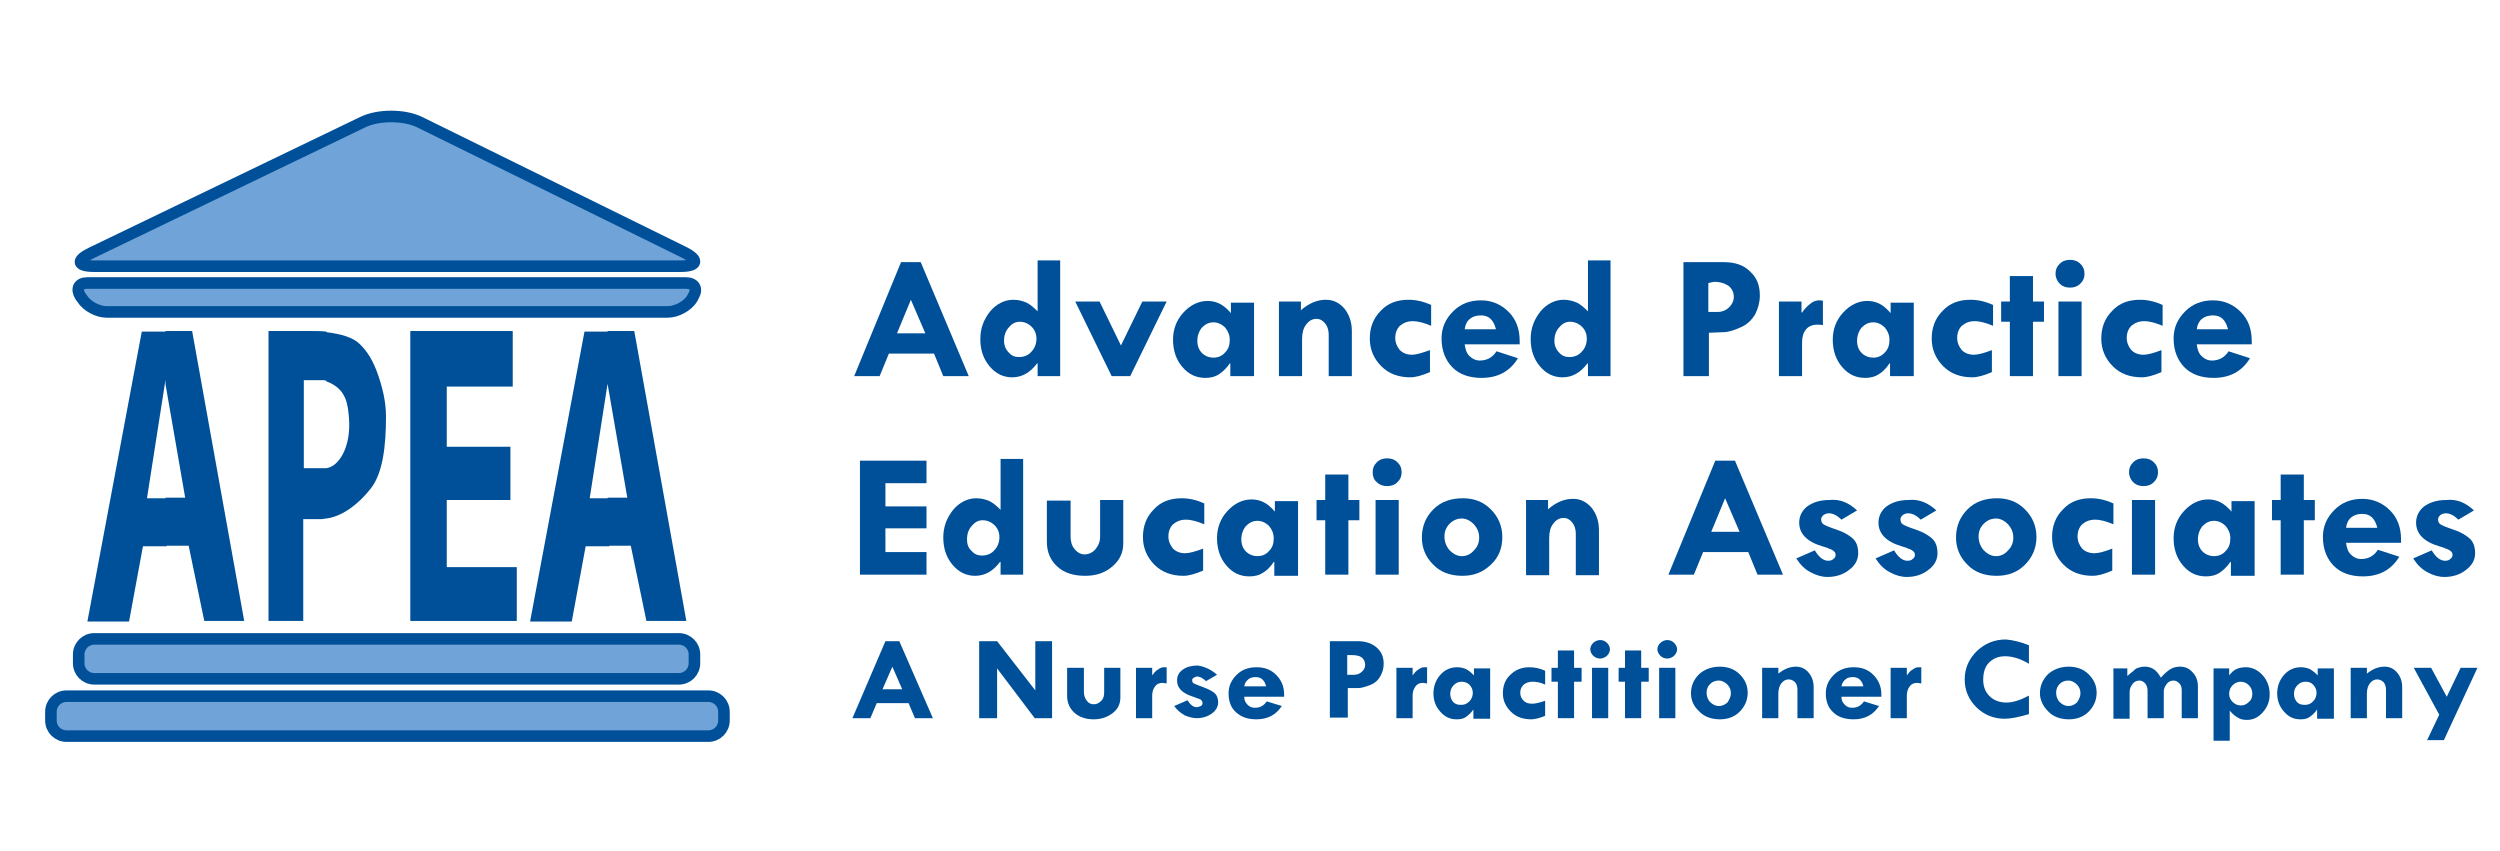<?xml version="1.0" encoding="utf-8"?>
<!-- Generator: Adobe Illustrator 22.0.1, SVG Export Plug-In . SVG Version: 6.00 Build 0)  -->
<svg version="1.1" id="Layer_1" xmlns="http://www.w3.org/2000/svg" xmlns:xlink="http://www.w3.org/1999/xlink" x="0px" y="0px"
	 viewBox="0 0 432 147" style="enable-background:new 0 0 432 147;" xml:space="preserve">
<style type="text/css">
	.st0{fill:#005099;}
	.st1{clip-path:url(#SVGID_2_);fill:#005099;}
	.st2{clip-path:url(#SVGID_2_);fill:#70A4D8;stroke:#005099;stroke-width:2;stroke-linejoin:round;}
	.st3{clip-path:url(#SVGID_2_);fill:#7D92C6;}
</style>
<g>
	<polygon class="st0" points="89.3,107.3 70.9,107.3 70.9,57.2 88.6,57.2 88.6,66.8 77.2,66.8 77.2,77.2 88.2,77.2 88.2,86.4 
		77.2,86.4 77.2,98 89.3,98 	"/>
	<g>
		<defs>
			<rect id="SVGID_1_" x="-4.9" y="8.5" width="481.2" height="131.5"/>
		</defs>
		<clipPath id="SVGID_2_">
			<use xlink:href="#SVGID_1_"  style="overflow:visible;"/>
		</clipPath>
		<path class="st1" d="M56.4,57.4c2.5,0.3,4.6,0.9,5.7,2c1.4,1.3,2.4,3,3.2,5.3c0.8,2.3,1.4,4.7,1.4,7.3c0,4.9-0.5,9.8-2.7,12.5
			c-1.8,2.3-4.6,4.7-7.6,5.1v-8.7c2.2-0.3,4.3-3.7,3.9-8.7c-0.2-2.1-0.3-5-3.9-6.3V57.4z M52.5,107.3h-6.1V57.2h7.4
			c0.9,0,1.8,0,2.6,0.1v8.5c-0.1,0-0.3-0.1-0.4-0.1h-3.5v15.2h3.4c0.2,0,0.4,0,0.5,0v8.7c-0.3,0-0.5,0.1-0.8,0.1h-3.2V107.3z"/>
		<path class="st1" d="M28.7,57.2h4.5l9,50.1h-6.9l-2.7-13h-4v-8.3h3.4l-3.4-19.6V57.2z M24.7,94.4l-2.4,13h-7.2l9.4-50.1h4.2v9.2
			l-0.1-0.9l-3.2,20.5h3.4v8.3H24.7z"/>
		<path class="st1" d="M105.1,57.2h4.5l9,50.1h-6.9l-2.7-13h-4v-8.3h3.4l-3.4-19.6V57.2z M101.2,94.4l-2.4,13h-7.2l9.4-50.1h4.2v9.2
			l-0.1-0.9l-3.2,20.5h3.4v8.3H101.2z"/>
		<path class="st2" d="M15.8,43.7C13.1,45,13.3,46,16.3,46h101.3c3,0,3.2-1.1,0.6-2.4L72.5,21.1c-2.7-1.3-7.1-1.3-9.8,0L15.8,43.7z"
			/>
		<path class="st2" d="M13.9,51.2c-0.8-1.3-0.3-2.3,1.2-2.3h103.4c1.5,0,2.1,1,1.3,2.3l-0.2,0.4c-0.8,1.3-2.7,2.3-4.2,2.3h-97
			c-1.5,0-3.4-1-4.2-2.3L13.9,51.2z"/>
		<path class="st3" d="M132,144.9c0,1.5-1.2,2.7-2.7,2.7h-101c-1.5,0-2.7-1.2-2.7-2.7v-1.5c0-1.5,1.2-2.7,2.7-2.7h101
			c1.5,0,2.7,1.2,2.7,2.7V144.9z"/>
		<path class="st2" d="M120,114.6c0,1.5-1.2,2.7-2.7,2.7h-101c-1.5,0-2.7-1.2-2.7-2.7v-1.5c0-1.5,1.2-2.7,2.7-2.7h101
			c1.5,0,2.7,1.2,2.7,2.7V114.6z"/>
		<path class="st2" d="M125.1,124.5c0,1.5-1.2,2.7-2.7,2.7H11.5c-1.5,0-2.7-1.2-2.7-2.7V123c0-1.5,1.2-2.7,2.7-2.7h110.9
			c1.5,0,2.7,1.2,2.7,2.7V124.5z"/>
	</g>
	<g>
		<path class="st0" d="M155.7,45.3h3.4l8.3,19.7H163l-1.6-3.9h-7.8l-1.6,3.9h-4.4L155.7,45.3z M157.4,51.8l-2.4,5.8h4.9L157.4,51.8z
			"/>
		<path class="st0" d="M179.2,45h4v20h-3.9v-2.2h-0.1c-1.2,1.6-2.6,2.4-4.3,2.4c-1.5,0-2.8-0.6-3.9-1.9c-1.1-1.3-1.6-2.9-1.6-4.7
			c0-1.9,0.6-3.4,1.7-4.8c1.1-1.3,2.5-2,4-2c0.9,0,1.6,0.2,2.3,0.5c0.6,0.3,1.2,0.8,1.9,1.5V45z M176.2,55.6c-0.7,0-1.3,0.3-1.8,0.9
			c-0.6,0.6-0.9,1.4-0.9,2.4c0,0.8,0.3,1.5,0.8,2c0.5,0.6,1.1,0.8,1.8,0.8c0.8,0,1.6-0.3,2.1-0.9c0.6-0.6,0.9-1.4,0.9-2.3
			c0-0.8-0.3-1.5-0.8-2C177.7,55.9,177,55.6,176.2,55.6z"/>
		<path class="st0" d="M185.8,52.1h4.2l3.7,7.6l3.7-7.6h4.2L195.3,65h-3.2L185.8,52.1z"/>
		<path class="st0" d="M212.6,65v-2.2h-0.1c-0.6,0.9-1.3,1.5-1.9,1.9c-0.6,0.4-1.4,0.6-2.3,0.6c-1.6,0-2.9-0.6-4-1.9
			c-1.1-1.3-1.6-2.9-1.6-4.7c0-1.8,0.6-3.4,1.8-4.7c1.2-1.3,2.6-2,4.2-2c0.8,0,1.5,0.2,2.1,0.5c0.6,0.3,1.3,0.9,1.9,1.6v-1.8h4V65
			H212.6z M209.7,55.7c-0.8,0-1.4,0.3-2,0.9c-0.5,0.6-0.8,1.4-0.8,2.3c0,0.9,0.3,1.6,0.8,2.1c0.5,0.5,1.2,0.8,2,0.8
			c0.8,0,1.5-0.3,2-0.9c0.6-0.6,0.8-1.3,0.8-2.2c0-0.8-0.3-1.5-0.8-2.1C211.1,56,210.4,55.7,209.7,55.7z"/>
		<path class="st0" d="M224.8,52.1v1.5c1.4-1.2,2.8-1.8,4.3-1.8c1.3,0,2.3,0.5,3.2,1.5c0.8,1,1.3,2.3,1.3,3.9V65h-4v-7.2
			c0-0.7-0.2-1.4-0.6-1.9c-0.4-0.5-0.9-0.8-1.5-0.8c-0.7,0-1.3,0.3-1.8,1c-0.5,0.6-0.7,1.5-0.7,2.5V65h-4V52.1H224.8z"/>
		<path class="st0" d="M247.1,60.5v3.8c-1.4,0.6-2.5,0.9-3.4,0.9c-2,0-3.7-0.6-5-1.9c-1.3-1.3-2-2.9-2-4.8c0-1.9,0.6-3.5,1.9-4.8
			c1.2-1.3,2.8-1.9,4.8-1.9c1.3,0,2.6,0.3,3.9,0.9v3.6c-1.2-0.5-2.2-0.8-3.2-0.8c-0.9,0-1.6,0.3-2.2,0.8c-0.5,0.5-0.8,1.2-0.8,2.1
			c0,0.8,0.3,1.5,0.8,2.1c0.5,0.5,1.2,0.8,2.1,0.8C244.7,61.3,245.7,61,247.1,60.5z"/>
		<path class="st0" d="M262.6,59.5h-9.5c0.1,0.8,0.3,1.5,0.8,2c0.5,0.5,1.1,0.8,1.8,0.8c1.2,0,2.2-0.5,2.9-1.6l3.7,1.2
			c-1.4,2.3-3.5,3.4-6.3,3.4c-2.1,0-3.8-0.6-5-1.8c-1.2-1.2-1.9-2.9-1.9-5c0-1.9,0.7-3.4,2-4.7c1.3-1.3,2.9-1.9,4.8-1.9
			c1.9,0,3.5,0.7,4.8,2c1.3,1.3,1.9,3,1.9,5V59.5z M253.1,56.9h5.4c-0.4-1.6-1.2-2.4-2.6-2.4c-0.8,0-1.4,0.2-1.9,0.6
			C253.5,55.5,253.2,56.1,253.1,56.9z"/>
		<path class="st0" d="M274.3,45h4v20h-3.9v-2.2h-0.1c-1.2,1.6-2.6,2.4-4.3,2.4c-1.5,0-2.8-0.6-3.9-1.9c-1.1-1.3-1.6-2.9-1.6-4.7
			c0-1.9,0.6-3.4,1.7-4.8c1.1-1.3,2.5-2,4-2c0.9,0,1.6,0.2,2.3,0.5c0.6,0.3,1.2,0.8,1.9,1.5V45z M271.3,55.6c-0.7,0-1.3,0.3-1.8,0.9
			c-0.6,0.6-0.9,1.4-0.9,2.4c0,0.8,0.3,1.5,0.8,2c0.5,0.6,1.1,0.8,1.8,0.8c0.8,0,1.6-0.3,2.1-0.9c0.6-0.6,0.9-1.4,0.9-2.3
			c0-0.8-0.3-1.5-0.8-2C272.8,55.9,272.1,55.6,271.3,55.6z"/>
		<path class="st0" d="M290.9,45.3h7c1.9,0,3.4,0.5,4.5,1.6c1.2,1.1,1.7,2.4,1.7,4.2c0,1.1-0.3,2.2-0.8,3.2c-0.6,1-1.4,1.8-2.6,2.3
			c-1.1,0.5-2.1,0.8-2.9,0.8l-2.5,0.1V65h-4.4V45.3z M295.2,48.9v5h1.7c0.7,0,1.4-0.3,1.9-0.8c0.5-0.5,0.8-1.1,0.8-1.8
			c0-0.8-0.3-1.4-0.9-1.9c-0.6-0.4-1.4-0.7-2.5-0.7L295.2,48.9z"/>
		<path class="st0" d="M311.3,52.1V54h0.1c0.4-0.6,0.9-1.1,1.4-1.5c0.5-0.4,1-0.6,1.5-0.6c0.3,0,0.5,0,0.7,0.1v4.2
			c-0.3-0.1-0.7-0.1-1-0.1c-0.8,0-1.5,0.3-1.9,0.8c-0.5,0.6-0.7,1.3-0.7,2.3V65h-4V52.1H311.3z"/>
		<path class="st0" d="M326.6,65v-2.2h-0.1c-0.6,0.9-1.2,1.5-1.9,1.9c-0.6,0.4-1.4,0.6-2.3,0.6c-1.6,0-2.9-0.6-4-1.9
			c-1.1-1.3-1.6-2.9-1.6-4.7c0-1.8,0.6-3.4,1.8-4.7c1.2-1.3,2.6-2,4.2-2c0.8,0,1.5,0.2,2.1,0.5c0.6,0.3,1.3,0.9,1.9,1.6v-1.8h4V65
			H326.6z M323.7,55.7c-0.8,0-1.4,0.3-2,0.9c-0.5,0.6-0.8,1.4-0.8,2.3c0,0.9,0.3,1.6,0.8,2.1c0.5,0.5,1.2,0.8,2,0.8
			c0.8,0,1.5-0.3,2-0.9c0.6-0.6,0.8-1.3,0.8-2.2c0-0.8-0.3-1.5-0.8-2.1C325.1,56,324.4,55.7,323.7,55.7z"/>
		<path class="st0" d="M344.2,60.5v3.8c-1.4,0.6-2.5,0.9-3.4,0.9c-2,0-3.7-0.6-5-1.9c-1.3-1.3-2-2.9-2-4.8c0-1.9,0.6-3.5,1.9-4.8
			c1.2-1.3,2.8-1.9,4.8-1.9c1.3,0,2.6,0.3,3.9,0.9v3.6c-1.2-0.5-2.2-0.8-3.2-0.8c-0.9,0-1.6,0.3-2.2,0.8c-0.5,0.5-0.8,1.2-0.8,2.1
			c0,0.8,0.3,1.5,0.8,2.1c0.5,0.5,1.2,0.8,2.1,0.8C341.8,61.3,342.9,61,344.2,60.5z"/>
		<path class="st0" d="M347.3,47.7h4v4.4h1.9v3.5h-1.9V65h-4v-9.4h-1.5v-3.5h1.5V47.7z"/>
		<path class="st0" d="M355.2,47.3c0-0.7,0.2-1.2,0.7-1.7c0.5-0.5,1.1-0.7,1.8-0.7c0.7,0,1.3,0.2,1.8,0.7c0.5,0.5,0.7,1,0.7,1.7
			c0,0.7-0.2,1.2-0.7,1.7c-0.5,0.5-1.1,0.7-1.8,0.7c-0.7,0-1.3-0.2-1.8-0.7C355.5,48.6,355.2,48,355.2,47.3z M355.7,52.1h4V65h-4
			V52.1z"/>
		<path class="st0" d="M373.5,60.5v3.8c-1.4,0.6-2.5,0.9-3.4,0.9c-2,0-3.7-0.6-5-1.9c-1.3-1.3-2-2.9-2-4.8c0-1.9,0.6-3.5,1.9-4.8
			c1.2-1.3,2.8-1.9,4.8-1.9c1.3,0,2.6,0.3,3.9,0.9v3.6c-1.2-0.5-2.2-0.8-3.2-0.8c-0.9,0-1.6,0.3-2.2,0.8c-0.5,0.5-0.8,1.2-0.8,2.1
			c0,0.8,0.3,1.5,0.8,2.1c0.5,0.5,1.2,0.8,2.1,0.8C371.1,61.3,372.2,61,373.5,60.5z"/>
		<path class="st0" d="M389.1,59.5h-9.5c0.1,0.8,0.3,1.5,0.8,2c0.5,0.5,1.1,0.8,1.8,0.8c1.2,0,2.2-0.5,2.9-1.6l3.7,1.2
			c-1.4,2.3-3.5,3.4-6.3,3.4c-2.1,0-3.8-0.6-5-1.8c-1.2-1.2-1.9-2.9-1.9-5c0-1.9,0.7-3.4,2-4.7c1.3-1.3,2.9-1.9,4.8-1.9
			c1.9,0,3.5,0.7,4.8,2c1.3,1.3,1.9,3,1.9,5V59.5z M379.6,56.9h5.4c-0.4-1.6-1.2-2.4-2.6-2.4c-0.8,0-1.4,0.2-1.9,0.6
			C380,55.5,379.7,56.1,379.6,56.9z"/>
	</g>
	<g>
		<path class="st0" d="M148.6,79.6h11.5v3.9H153v4h7.1v3.8H153v4.1h7.1v3.9h-11.5V79.6z"/>
		<path class="st0" d="M172.8,79.3h4v20h-3.9v-2.2h-0.1c-1.2,1.6-2.6,2.4-4.3,2.4c-1.5,0-2.8-0.6-3.9-1.9c-1.1-1.3-1.6-2.9-1.6-4.7
			c0-1.9,0.6-3.4,1.7-4.8c1.1-1.3,2.5-2,4-2c0.9,0,1.6,0.2,2.3,0.5c0.6,0.3,1.2,0.8,1.9,1.5V79.3z M169.8,89.9
			c-0.7,0-1.3,0.3-1.8,0.9c-0.6,0.6-0.9,1.4-0.9,2.4c0,0.8,0.2,1.5,0.8,2c0.5,0.6,1.1,0.8,1.8,0.8c0.8,0,1.6-0.3,2.1-0.9
			c0.6-0.6,0.9-1.4,0.9-2.3c0-0.8-0.3-1.5-0.8-2C171.3,90.2,170.6,89.9,169.8,89.9z"/>
		<path class="st0" d="M181,86.5h4v6.2c0,0.9,0.2,1.6,0.7,2.2c0.5,0.6,1.1,0.9,1.7,0.9c0.7,0,1.4-0.3,1.9-0.9
			c0.5-0.6,0.8-1.3,0.8-2.2v-6.3h4v7.5c0,1.6-0.6,2.9-1.9,4c-1.3,1.1-2.8,1.6-4.7,1.6c-2,0-3.6-0.5-4.8-1.6
			c-1.2-1.1-1.8-2.5-1.8-4.3V86.5z"/>
		<path class="st0" d="M207.9,94.8v3.8c-1.4,0.6-2.5,0.9-3.4,0.9c-2,0-3.7-0.6-5-1.9c-1.3-1.3-2-2.9-2-4.8c0-1.9,0.6-3.5,1.9-4.8
			c1.2-1.3,2.8-1.9,4.8-1.9c1.3,0,2.6,0.3,3.9,0.9v3.6c-1.2-0.5-2.2-0.8-3.2-0.8c-0.9,0-1.6,0.3-2.2,0.8c-0.5,0.5-0.8,1.2-0.8,2.1
			c0,0.8,0.3,1.5,0.8,2.1c0.5,0.5,1.2,0.8,2.1,0.8C205.5,95.6,206.6,95.3,207.9,94.8z"/>
		<path class="st0" d="M220.2,99.3v-2.2h-0.1c-0.6,0.9-1.2,1.5-1.9,1.9c-0.6,0.4-1.4,0.6-2.3,0.6c-1.6,0-2.9-0.6-4-1.9
			c-1.1-1.3-1.6-2.9-1.6-4.7c0-1.8,0.6-3.4,1.8-4.7c1.2-1.3,2.6-2,4.2-2c0.8,0,1.5,0.2,2.1,0.5c0.6,0.3,1.3,0.9,1.9,1.6v-1.8h4v12.9
			H220.2z M217.3,90c-0.8,0-1.4,0.3-2,0.9c-0.5,0.6-0.8,1.4-0.8,2.3c0,0.9,0.3,1.6,0.8,2.1c0.5,0.5,1.2,0.8,2,0.8
			c0.8,0,1.5-0.3,2-0.9c0.6-0.6,0.8-1.3,0.8-2.2c0-0.8-0.3-1.5-0.8-2.1C218.7,90.3,218,90,217.3,90z"/>
		<path class="st0" d="M229,82h4v4.4h1.9v3.5H233v9.4h-4v-9.4h-1.5v-3.5h1.5V82z"/>
		<path class="st0" d="M237.2,81.6c0-0.7,0.2-1.2,0.7-1.7c0.5-0.5,1.1-0.7,1.8-0.7s1.3,0.2,1.8,0.7c0.5,0.5,0.7,1,0.7,1.7
			c0,0.7-0.2,1.2-0.7,1.7c-0.5,0.5-1.1,0.7-1.8,0.7s-1.3-0.2-1.8-0.7C237.4,82.9,237.2,82.3,237.2,81.6z M237.7,86.4h4v12.9h-4V86.4
			z"/>
		<path class="st0" d="M245.7,92.9c0-2,0.7-3.6,2-4.9c1.3-1.3,3-1.9,5.1-1.9c1.9,0,3.5,0.6,4.8,1.9c1.3,1.3,2,2.9,2,4.8
			c0,1.9-0.6,3.5-2,4.8s-2.9,1.9-4.9,1.9c-2.2,0-3.9-0.7-5.1-2C246.3,96.2,245.7,94.6,245.7,92.9z M255.6,92.9
			c0-0.9-0.3-1.6-0.9-2.3c-0.6-0.6-1.3-1-2.1-1c-0.8,0-1.5,0.3-2.1,0.9c-0.6,0.6-0.9,1.3-0.9,2.2c0,0.9,0.3,1.7,0.9,2.4
			c0.6,0.6,1.3,1,2.1,1c0.8,0,1.5-0.3,2.1-1C255.3,94.5,255.6,93.8,255.6,92.9z"/>
		<path class="st0" d="M267.5,86.4V88c1.4-1.2,2.8-1.8,4.3-1.8c1.3,0,2.3,0.5,3.2,1.5c0.8,1,1.3,2.3,1.3,3.9v7.8h-4v-7.2
			c0-0.7-0.2-1.4-0.6-1.9c-0.4-0.5-0.9-0.8-1.5-0.8c-0.7,0-1.3,0.3-1.8,1c-0.5,0.6-0.7,1.5-0.7,2.5v6.4h-4V86.4H267.5z"/>
	</g>
	<g>
		<path class="st0" d="M296.4,79.6h3.4l8.3,19.7h-4.4l-1.6-3.9h-7.8l-1.6,3.9h-4.4L296.4,79.6z M298.1,86.1l-2.4,5.8h4.9L298.1,86.1
			z"/>
		<path class="st0" d="M320.9,88.2l-2.7,1.6c-0.8-0.8-1.5-1.1-2.2-1.1c-0.3,0-0.6,0.1-0.9,0.3c-0.2,0.2-0.4,0.4-0.4,0.7
			c0,0.4,0.1,0.7,0.4,0.9c0.3,0.2,1,0.5,2.2,0.9c1.2,0.4,2.1,0.9,2.8,1.5c0.7,0.6,1,1.5,1,2.6c0,1.1-0.5,2.1-1.6,2.9
			c-1,0.8-2.3,1.2-3.7,1.2c-1,0-2-0.3-2.9-0.8c-1-0.5-1.8-1.3-2.5-2.4l3.2-1.4c0.7,1.2,1.5,1.8,2.3,1.8c0.4,0,0.7-0.1,0.9-0.3
			c0.3-0.2,0.4-0.5,0.4-0.7c0-0.4-0.2-0.6-0.5-0.8c-0.3-0.2-0.6-0.3-0.7-0.3c-0.1-0.1-0.4-0.2-1.1-0.4c-2.7-0.8-4-2.2-4-4.1
			c0-1.1,0.5-2.1,1.4-2.8c1-0.7,2.2-1.1,3.8-1.1C318,86.2,319.5,86.9,320.9,88.2z"/>
		<path class="st0" d="M334.6,88.2l-2.7,1.6c-0.8-0.8-1.5-1.1-2.2-1.1c-0.3,0-0.6,0.1-0.9,0.3c-0.2,0.2-0.4,0.4-0.4,0.7
			c0,0.4,0.1,0.7,0.4,0.9c0.3,0.2,1,0.5,2.2,0.9c1.2,0.4,2.1,0.9,2.8,1.5c0.7,0.6,1,1.5,1,2.6c0,1.1-0.5,2.1-1.6,2.9
			c-1,0.8-2.3,1.2-3.7,1.2c-1,0-2-0.3-2.9-0.8c-1-0.5-1.8-1.3-2.5-2.4l3.2-1.4c0.7,1.2,1.5,1.8,2.3,1.8c0.4,0,0.7-0.1,0.9-0.3
			c0.3-0.2,0.4-0.5,0.4-0.7c0-0.4-0.2-0.6-0.5-0.8c-0.3-0.2-0.6-0.3-0.7-0.3c-0.1-0.1-0.4-0.2-1.1-0.4c-2.7-0.8-4-2.2-4-4.1
			c0-1.1,0.5-2.1,1.4-2.8c1-0.7,2.2-1.1,3.8-1.1C331.6,86.2,333.2,86.9,334.6,88.2z"/>
		<path class="st0" d="M338,92.9c0-2,0.7-3.6,2-4.9c1.3-1.3,3-1.9,5.1-1.9c1.9,0,3.5,0.6,4.8,1.9c1.3,1.3,2,2.9,2,4.8
			c0,1.9-0.7,3.5-2,4.8s-2.9,1.9-4.9,1.9c-2.2,0-3.9-0.7-5.1-2C338.6,96.2,338,94.6,338,92.9z M347.9,92.9c0-0.9-0.3-1.6-0.9-2.3
			c-0.6-0.6-1.3-1-2.1-1c-0.8,0-1.5,0.3-2.1,0.9c-0.6,0.6-0.9,1.3-0.9,2.2c0,0.9,0.3,1.7,0.9,2.4c0.6,0.6,1.3,1,2.1,1
			c0.8,0,1.5-0.3,2.1-1C347.6,94.5,347.9,93.8,347.9,92.9z"/>
		<path class="st0" d="M365,94.8v3.8c-1.4,0.6-2.5,0.9-3.4,0.9c-2,0-3.7-0.6-5-1.9c-1.3-1.3-2-2.9-2-4.8c0-1.9,0.6-3.5,1.9-4.8
			c1.2-1.3,2.8-1.9,4.8-1.9c1.3,0,2.6,0.3,3.9,0.9v3.6c-1.2-0.5-2.2-0.8-3.2-0.8c-0.9,0-1.6,0.3-2.2,0.8c-0.5,0.5-0.8,1.2-0.8,2.1
			c0,0.8,0.3,1.5,0.8,2.1c0.5,0.5,1.2,0.8,2.1,0.8C362.7,95.6,363.7,95.3,365,94.8z"/>
		<path class="st0" d="M367.9,81.6c0-0.7,0.2-1.2,0.7-1.7c0.5-0.5,1.1-0.7,1.8-0.7c0.7,0,1.3,0.2,1.8,0.7c0.5,0.5,0.7,1,0.7,1.7
			c0,0.7-0.2,1.2-0.7,1.7c-0.5,0.5-1.1,0.7-1.8,0.7c-0.7,0-1.3-0.2-1.8-0.7C368.2,82.9,367.9,82.3,367.9,81.6z M368.4,86.4h4v12.9
			h-4V86.4z"/>
		<path class="st0" d="M385.5,99.3v-2.2h-0.1c-0.6,0.9-1.3,1.5-1.9,1.9c-0.6,0.4-1.4,0.6-2.3,0.6c-1.6,0-2.9-0.6-4-1.9
			c-1.1-1.3-1.6-2.9-1.6-4.7c0-1.8,0.6-3.4,1.8-4.7c1.2-1.3,2.6-2,4.2-2c0.8,0,1.5,0.2,2.1,0.5c0.6,0.3,1.3,0.9,1.9,1.6v-1.8h4v12.9
			H385.5z M382.6,90c-0.8,0-1.4,0.3-2,0.9c-0.5,0.6-0.8,1.4-0.8,2.3c0,0.9,0.3,1.6,0.8,2.1c0.5,0.5,1.2,0.8,2,0.8
			c0.8,0,1.5-0.3,2-0.9c0.6-0.6,0.8-1.3,0.8-2.2c0-0.8-0.3-1.5-0.8-2.1C384,90.3,383.3,90,382.6,90z"/>
		<path class="st0" d="M394.1,82h4v4.4h1.9v3.5h-1.9v9.4h-4v-9.4h-1.5v-3.5h1.5V82z"/>
		<path class="st0" d="M414.9,93.8h-9.5c0.1,0.8,0.3,1.5,0.8,2c0.5,0.5,1.1,0.8,1.8,0.8c1.2,0,2.2-0.5,2.9-1.6l3.7,1.2
			c-1.4,2.3-3.5,3.4-6.3,3.4c-2.1,0-3.8-0.6-5-1.8c-1.2-1.2-1.9-2.9-1.9-5c0-1.9,0.7-3.4,2-4.7c1.3-1.3,2.9-1.9,4.8-1.9
			c1.9,0,3.5,0.7,4.8,2c1.3,1.3,1.9,3,1.9,5V93.8z M405.4,91.2h5.4c-0.4-1.6-1.2-2.4-2.6-2.4c-0.8,0-1.4,0.2-1.9,0.6
			C405.8,89.8,405.5,90.4,405.4,91.2z"/>
		<path class="st0" d="M427.5,88.2l-2.7,1.6c-0.8-0.8-1.5-1.1-2.2-1.1c-0.3,0-0.6,0.1-0.9,0.3c-0.2,0.2-0.4,0.4-0.4,0.7
			c0,0.4,0.1,0.7,0.4,0.9c0.3,0.2,1,0.5,2.2,0.9c1.2,0.4,2.1,0.9,2.8,1.5c0.7,0.6,1,1.5,1,2.6c0,1.1-0.5,2.1-1.6,2.9
			c-1,0.8-2.3,1.2-3.7,1.2c-1,0-2-0.3-2.9-0.8c-1-0.5-1.8-1.3-2.5-2.4l3.2-1.4c0.7,1.2,1.5,1.8,2.3,1.8c0.4,0,0.7-0.1,0.9-0.3
			c0.3-0.2,0.4-0.5,0.4-0.7c0-0.4-0.2-0.6-0.5-0.8c-0.3-0.2-0.6-0.3-0.7-0.3c-0.1-0.1-0.4-0.2-1.1-0.4c-2.7-0.8-4-2.2-4-4.1
			c0-1.1,0.5-2.1,1.4-2.8c1-0.7,2.2-1.1,3.8-1.1C424.6,86.2,426.1,86.9,427.5,88.2z"/>
	</g>
	<g>
		<path class="st0" d="M153,110.8h2.4l5.8,13.3h-3.1l-1.1-2.6h-5.5l-1.1,2.6h-3.1L153,110.8z M154.2,115.2l-1.7,3.9h3.4L154.2,115.2
			z"/>
		<path class="st0" d="M178.8,110.8h3v13.3h-3l-6.5-8.6v8.6h-3.1v-13.3h3.1l6.6,8.5V110.8z"/>
		<path class="st0" d="M184.5,115.4h2.8v4.2c0,0.6,0.2,1.1,0.5,1.5c0.3,0.4,0.7,0.6,1.2,0.6c0.5,0,0.9-0.2,1.3-0.6
			c0.4-0.4,0.5-0.9,0.5-1.5v-4.2h2.8v5.1c0,1.1-0.4,2-1.3,2.7c-0.9,0.7-2,1.1-3.3,1.1c-1.4,0-2.5-0.4-3.3-1.1
			c-0.8-0.7-1.3-1.7-1.3-2.9V115.4z"/>
		<path class="st0" d="M199.1,115.4v1.3h0c0.3-0.4,0.6-0.8,1-1c0.4-0.3,0.7-0.4,1-0.4c0.2,0,0.4,0,0.5,0v2.8c-0.2,0-0.5-0.1-0.7-0.1
			c-0.6,0-1,0.2-1.3,0.6c-0.3,0.4-0.5,0.9-0.5,1.6v3.9h-2.8v-8.7H199.1z"/>
		<path class="st0" d="M210.3,116.6l-1.9,1.1c-0.5-0.5-1.1-0.8-1.5-0.8c-0.2,0-0.4,0.1-0.6,0.2c-0.2,0.1-0.3,0.3-0.3,0.4
			c0,0.3,0.1,0.5,0.3,0.6c0.2,0.1,0.7,0.3,1.5,0.6c0.8,0.3,1.5,0.6,2,1c0.5,0.4,0.7,1,0.7,1.7c0,0.7-0.4,1.4-1.1,1.9
			c-0.7,0.5-1.6,0.8-2.6,0.8c-0.7,0-1.4-0.2-2.1-0.5c-0.7-0.4-1.3-0.9-1.8-1.6l2.3-1c0.5,0.8,1,1.2,1.6,1.2c0.2,0,0.5-0.1,0.7-0.2
			c0.2-0.1,0.3-0.3,0.3-0.5c0-0.2-0.1-0.4-0.3-0.6c-0.2-0.1-0.4-0.2-0.5-0.2c0,0-0.3-0.1-0.8-0.3c-1.9-0.6-2.8-1.5-2.8-2.8
			c0-0.8,0.3-1.4,1-1.9c0.7-0.5,1.6-0.7,2.6-0.7C208.2,115.2,209.3,115.7,210.3,116.6z"/>
		<path class="st0" d="M221.6,120.4H215c0,0.6,0.2,1,0.6,1.4c0.4,0.4,0.8,0.5,1.3,0.5c0.9,0,1.5-0.4,2-1.1l2.6,0.8
			c-1,1.5-2.4,2.3-4.4,2.3c-1.5,0-2.6-0.4-3.5-1.2c-0.9-0.8-1.3-1.9-1.3-3.3c0-1.3,0.5-2.3,1.4-3.2c0.9-0.9,2.1-1.3,3.4-1.3
			c1.4,0,2.5,0.4,3.4,1.3s1.4,2,1.4,3.4V120.4z M215,118.6h3.8c-0.3-1.1-0.9-1.6-1.8-1.6c-0.5,0-1,0.1-1.3,0.4
			C215.3,117.7,215.1,118.1,215,118.6z"/>
		<path class="st0" d="M229.8,110.8h4.9c1.3,0,2.4,0.4,3.2,1.1c0.8,0.7,1.2,1.6,1.2,2.8c0,0.8-0.2,1.5-0.6,2.2
			c-0.4,0.7-1,1.2-1.8,1.5c-0.8,0.3-1.5,0.5-2,0.5l-1.8,0v5.1h-3.1V110.8z M232.8,113.2v3.4h1.2c0.5,0,1-0.2,1.3-0.5
			c0.4-0.3,0.6-0.8,0.6-1.2c0-0.5-0.2-1-0.6-1.3c-0.4-0.3-1-0.4-1.8-0.4L232.8,113.2z"/>
		<path class="st0" d="M244.1,115.4v1.3h0c0.3-0.4,0.6-0.8,1-1c0.4-0.3,0.7-0.4,1-0.4c0.2,0,0.4,0,0.5,0v2.8c-0.2,0-0.5-0.1-0.7-0.1
			c-0.6,0-1,0.2-1.3,0.6c-0.3,0.4-0.5,0.9-0.5,1.6v3.9h-2.8v-8.7H244.1z"/>
		<path class="st0" d="M254.6,124.1v-1.5h0c-0.4,0.6-0.9,1-1.3,1.3c-0.4,0.3-1,0.4-1.6,0.4c-1.1,0-2-0.4-2.8-1.3
			c-0.8-0.9-1.2-1.9-1.2-3.2c0-1.2,0.4-2.3,1.2-3.2c0.8-0.9,1.8-1.3,2.9-1.3c0.5,0,1,0.1,1.5,0.3c0.4,0.2,0.9,0.6,1.4,1.1v-1.2h2.8
			v8.7H254.6z M252.6,117.8c-0.6,0-1,0.2-1.4,0.6c-0.4,0.4-0.6,0.9-0.6,1.5c0,0.6,0.2,1,0.5,1.4c0.4,0.4,0.8,0.5,1.4,0.5
			c0.6,0,1-0.2,1.4-0.6c0.4-0.4,0.6-0.9,0.6-1.5c0-0.5-0.2-1-0.6-1.4C253.6,118,253.1,117.8,252.6,117.8z"/>
		<path class="st0" d="M267,121.1v2.6c-1,0.4-1.8,0.6-2.4,0.6c-1.4,0-2.6-0.4-3.5-1.3c-0.9-0.9-1.4-1.9-1.4-3.2
			c0-1.3,0.4-2.4,1.3-3.2c0.9-0.9,2-1.3,3.3-1.3c0.9,0,1.8,0.2,2.7,0.6v2.4c-0.8-0.4-1.6-0.5-2.2-0.5c-0.6,0-1.1,0.2-1.5,0.5
			c-0.4,0.4-0.6,0.8-0.6,1.4c0,0.6,0.2,1,0.6,1.4c0.4,0.4,0.9,0.5,1.5,0.5C265.3,121.6,266.1,121.4,267,121.1z"/>
		<path class="st0" d="M269.2,112.4h2.8v3h1.3v2.4H272v6.3h-2.8v-6.3h-1.1v-2.4h1.1V112.4z"/>
		<path class="st0" d="M274.8,112.2c0-0.4,0.2-0.8,0.5-1.1c0.3-0.3,0.8-0.5,1.2-0.5c0.5,0,0.9,0.2,1.2,0.5c0.3,0.3,0.5,0.7,0.5,1.1
			c0,0.4-0.2,0.8-0.5,1.1c-0.3,0.3-0.8,0.5-1.2,0.5c-0.5,0-0.9-0.2-1.2-0.5C275,113,274.8,112.6,274.8,112.2z M275.1,115.4h2.8v8.7
			h-2.8V115.4z"/>
		<path class="st0" d="M280.8,112.4h2.8v3h1.3v2.4h-1.3v6.3h-2.8v-6.3h-1.1v-2.4h1.1V112.4z"/>
		<path class="st0" d="M286.4,112.2c0-0.4,0.2-0.8,0.5-1.1c0.3-0.3,0.8-0.5,1.2-0.5c0.5,0,0.9,0.2,1.2,0.5c0.3,0.3,0.5,0.7,0.5,1.1
			c0,0.4-0.2,0.8-0.5,1.1c-0.3,0.3-0.8,0.5-1.2,0.5c-0.5,0-0.9-0.2-1.2-0.5C286.6,113,286.4,112.6,286.4,112.2z M286.7,115.4h2.8
			v8.7h-2.8V115.4z"/>
		<path class="st0" d="M292.2,119.8c0-1.3,0.5-2.4,1.4-3.3c0.9-0.8,2.1-1.3,3.6-1.3c1.3,0,2.5,0.4,3.4,1.3c0.9,0.9,1.4,1.9,1.4,3.2
			c0,1.3-0.5,2.4-1.4,3.3c-0.9,0.9-2.1,1.3-3.4,1.3c-1.5,0-2.8-0.5-3.6-1.4C292.6,122,292.2,120.9,292.2,119.8z M299.1,119.8
			c0-0.6-0.2-1.1-0.6-1.5c-0.4-0.4-0.9-0.7-1.5-0.7c-0.6,0-1.1,0.2-1.5,0.6c-0.4,0.4-0.6,0.9-0.6,1.5c0,0.6,0.2,1.2,0.6,1.6
			c0.4,0.4,0.9,0.7,1.5,0.7c0.6,0,1-0.2,1.5-0.6C298.9,120.8,299.1,120.3,299.1,119.8z"/>
		<path class="st0" d="M307.3,115.4v1c1-0.8,2-1.2,3-1.2c0.9,0,1.6,0.3,2.2,1c0.6,0.7,0.9,1.5,0.9,2.6v5.3h-2.8v-4.9
			c0-0.5-0.1-0.9-0.4-1.3c-0.3-0.3-0.7-0.5-1.1-0.5c-0.5,0-0.9,0.2-1.3,0.7c-0.3,0.4-0.5,1-0.5,1.7v4.3h-2.8v-8.7H307.3z"/>
		<path class="st0" d="M324.9,120.4h-6.7c0,0.6,0.2,1,0.6,1.4c0.4,0.4,0.8,0.5,1.3,0.5c0.9,0,1.5-0.4,2-1.1l2.6,0.8
			c-1,1.5-2.4,2.3-4.4,2.3c-1.5,0-2.7-0.4-3.5-1.2c-0.9-0.8-1.3-1.9-1.3-3.3c0-1.3,0.5-2.3,1.4-3.2c0.9-0.9,2.1-1.3,3.4-1.3
			c1.4,0,2.5,0.4,3.4,1.3c0.9,0.9,1.4,2,1.4,3.4V120.4z M318.2,118.6h3.8c-0.3-1.1-0.9-1.6-1.8-1.6c-0.5,0-1,0.1-1.3,0.4
			C318.5,117.7,318.3,118.1,318.2,118.6z"/>
		<path class="st0" d="M329.5,115.4v1.3h0c0.3-0.4,0.6-0.8,1-1c0.4-0.3,0.7-0.4,1-0.4c0.2,0,0.4,0,0.5,0v2.8c-0.2,0-0.5-0.1-0.7-0.1
			c-0.6,0-1,0.2-1.3,0.6c-0.3,0.4-0.5,0.9-0.5,1.6v3.9h-2.8v-8.7H329.5z"/>
		<path class="st0" d="M350.6,111.5v3.2c-1.5-0.9-2.9-1.3-4.1-1.3s-2.1,0.4-2.8,1.1c-0.7,0.7-1,1.7-1,3c0,1.2,0.4,2.1,1.1,2.8
			c0.7,0.7,1.7,1.1,2.9,1.1c1.1,0,2.4-0.4,3.9-1.2v3.2c-1.7,0.5-3.1,0.8-4.2,0.8c-1.9,0-3.6-0.7-4.9-2c-1.3-1.3-2-2.9-2-4.8
			c0-1.9,0.7-3.5,2.1-4.9c1.4-1.3,3-2,5-2C347.8,110.6,349.1,110.9,350.6,111.5z"/>
		<path class="st0" d="M352.5,119.8c0-1.3,0.5-2.4,1.4-3.3c0.9-0.8,2.1-1.3,3.6-1.3c1.3,0,2.5,0.4,3.4,1.3c0.9,0.9,1.4,1.9,1.4,3.2
			c0,1.3-0.5,2.4-1.4,3.3c-0.9,0.9-2.1,1.3-3.4,1.3c-1.5,0-2.8-0.5-3.6-1.4C353,122,352.5,120.9,352.5,119.8z M359.5,119.8
			c0-0.6-0.2-1.1-0.6-1.5c-0.4-0.4-0.9-0.7-1.5-0.7c-0.6,0-1.1,0.2-1.5,0.6c-0.4,0.4-0.6,0.9-0.6,1.5c0,0.6,0.2,1.2,0.6,1.6
			c0.4,0.4,0.9,0.7,1.5,0.7c0.6,0,1-0.2,1.5-0.6C359.3,120.8,359.5,120.3,359.5,119.8z"/>
		<path class="st0" d="M367.6,115.4v1.4c0.1-0.1,0.3-0.2,0.6-0.5c0.3-0.2,0.5-0.4,0.7-0.6c0.2-0.2,0.5-0.3,0.9-0.4
			c0.3-0.1,0.6-0.1,0.9-0.1c0.4,0,0.9,0.1,1.4,0.4c0.5,0.3,0.9,0.8,1.3,1.5c0.6-0.7,1.2-1.2,1.7-1.5s1.1-0.4,1.6-0.4
			c0.9,0,1.6,0.3,2.2,1c0.6,0.6,0.9,1.5,0.9,2.4v5.5h-2.8v-4.8c0-0.5-0.1-0.9-0.4-1.2c-0.3-0.3-0.6-0.5-1-0.5
			c-0.5,0-0.9,0.2-1.2,0.6c-0.3,0.4-0.5,0.8-0.5,1.3v4.6h-2.8v-4.7c0-0.5-0.1-0.9-0.4-1.3c-0.3-0.3-0.6-0.5-1-0.5
			c-0.5,0-0.9,0.2-1.2,0.6c-0.3,0.4-0.5,0.8-0.5,1.4v4.6h-2.8v-8.7H367.6z"/>
		<path class="st0" d="M385.2,115.4v1.3h0c0.4-0.5,0.8-0.9,1.3-1.1c0.4-0.2,1-0.3,1.6-0.3c1.1,0,2.1,0.5,2.9,1.4
			c0.8,0.9,1.2,2,1.2,3.3c0,1.2-0.4,2.2-1.2,3.1c-0.8,0.9-1.7,1.3-2.7,1.3c-0.6,0-1.2-0.1-1.6-0.4c-0.4-0.2-0.9-0.6-1.4-1.2h0v5.2
			h-2.8v-12.5H385.2z M389.2,119.9c0-0.6-0.2-1.1-0.6-1.5c-0.4-0.4-0.9-0.6-1.4-0.6c-0.5,0-1,0.2-1.4,0.6c-0.4,0.4-0.6,0.9-0.6,1.5
			c0,0.6,0.2,1,0.6,1.4c0.4,0.4,0.9,0.6,1.4,0.6c0.6,0,1-0.2,1.4-0.6C389,121,389.2,120.5,389.2,119.9z"/>
		<path class="st0" d="M400.4,124.1v-1.5h0c-0.4,0.6-0.9,1-1.3,1.3c-0.4,0.3-1,0.4-1.6,0.4c-1.1,0-2-0.4-2.8-1.3
			c-0.8-0.9-1.2-1.9-1.2-3.2c0-1.2,0.4-2.3,1.2-3.2c0.8-0.9,1.8-1.3,2.9-1.3c0.5,0,1,0.1,1.5,0.3c0.4,0.2,0.9,0.6,1.4,1.1v-1.2h2.8
			v8.7H400.4z M398.4,117.8c-0.6,0-1,0.2-1.4,0.6c-0.4,0.4-0.6,0.9-0.6,1.5c0,0.6,0.2,1,0.5,1.4c0.4,0.4,0.8,0.5,1.4,0.5
			c0.6,0,1-0.2,1.4-0.6c0.4-0.4,0.6-0.9,0.6-1.5c0-0.5-0.2-1-0.6-1.4S398.9,117.8,398.4,117.8z"/>
		<path class="st0" d="M409,115.4v1c1-0.8,2-1.2,3-1.2c0.9,0,1.6,0.3,2.2,1c0.6,0.7,0.9,1.5,0.9,2.6v5.3h-2.8v-4.9
			c0-0.5-0.1-0.9-0.4-1.3c-0.3-0.3-0.7-0.5-1.1-0.5c-0.5,0-0.9,0.2-1.3,0.7c-0.3,0.4-0.5,1-0.5,1.7v4.3h-2.8v-8.7H409z"/>
		<path class="st0" d="M417.1,115.4h3l2.7,5l2.4-5h2.9l-5.8,12.5h-2.9l2.1-4.4L417.1,115.4z"/>
	</g>
</g>
</svg>
